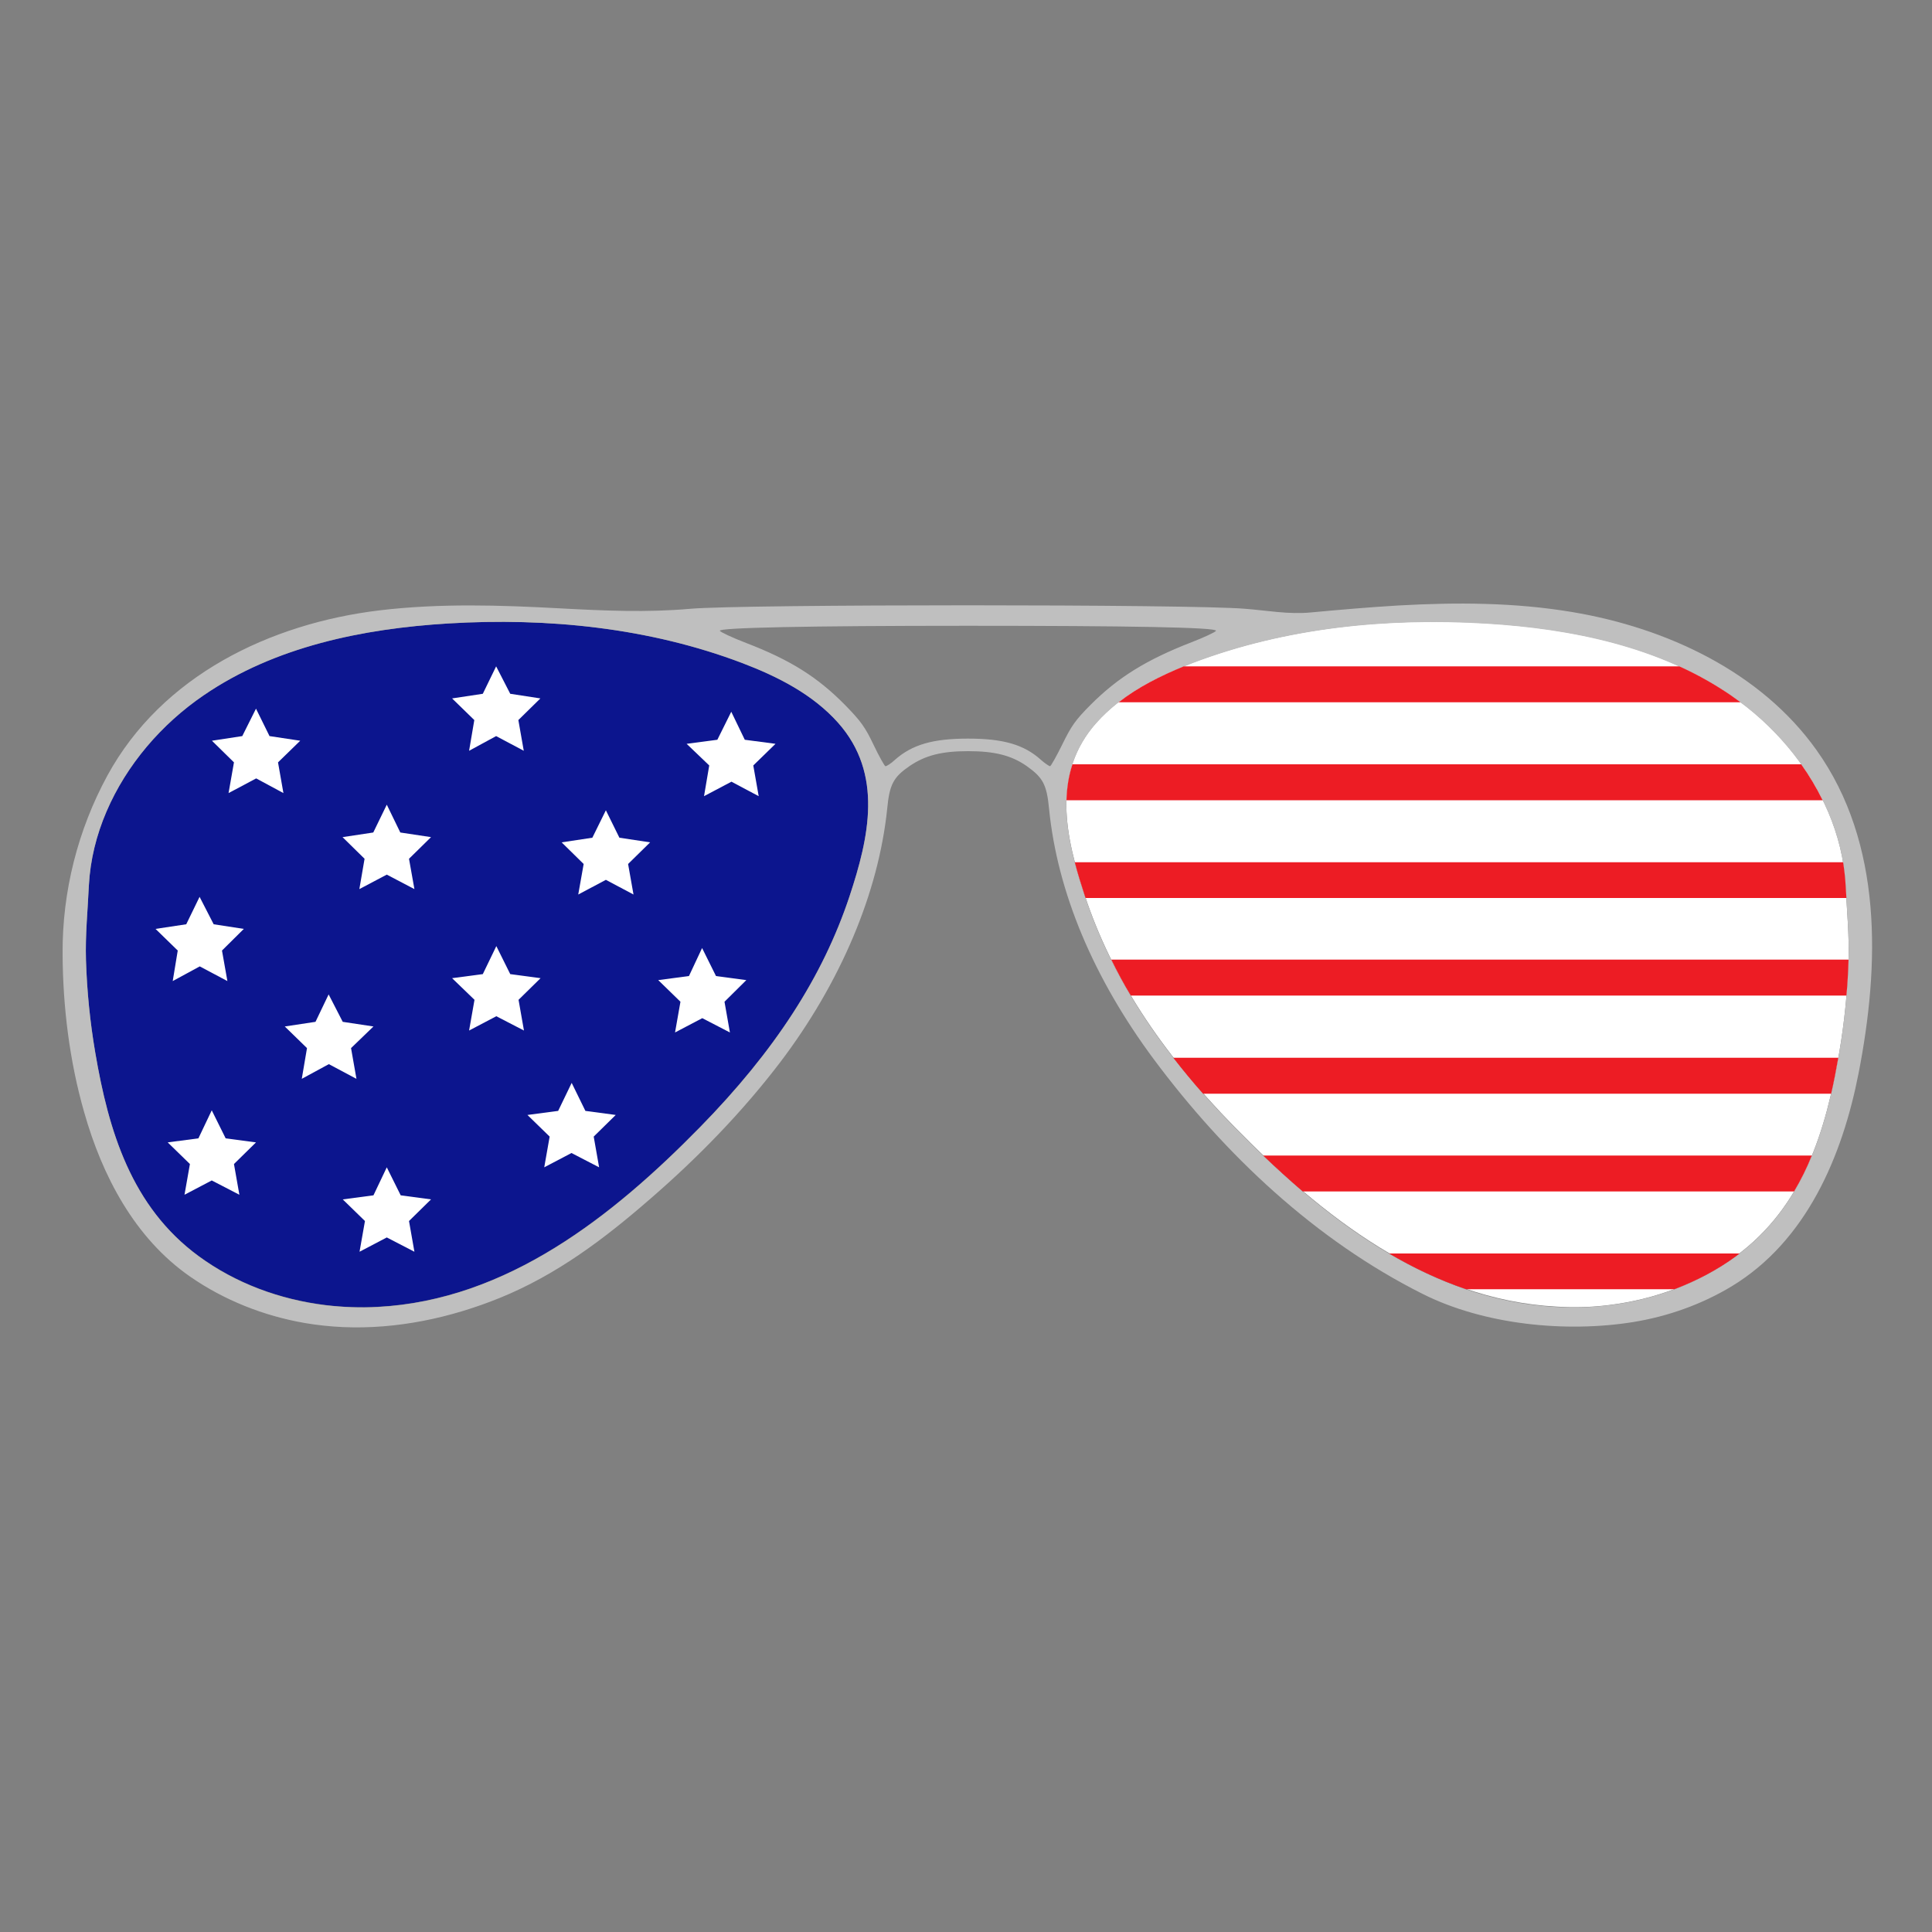 <?xml version="1.0" encoding="utf-8"?>
<!-- Generator: Adobe Illustrator 23.0.1, SVG Export Plug-In . SVG Version: 6.00 Build 0)  -->
<svg version="1.1" id="Layer_1" xmlns="http://www.w3.org/2000/svg" xmlns:xlink="http://www.w3.org/1999/xlink" x="0px" y="0px"
	 width="1000px" height="1000px" viewBox="0 0 1000 1000" style="enable-background:new 0 0 1000 1000;" xml:space="preserve">
<rect x="0" y="0" width="1000" height="1000" fill="#808080" stroke="none"/>
<style type="text/css">
	.st0{fill:#0C158E;}
	.st1{fill:#FFFFFF;}
	.st2{fill:#BFBFBF;}
	.st3{fill:#ED1C24;}
</style>
<g>
	<path id="path4003" class="st0" d="M168.6,675.5c-23.7-2.9-46.6-11.3-65.8-25.4C68,624.6,56.2,585.4,49.3,544.8
		C46.6,529,45,513,44.5,497c-0.4-13.1,0.9-25.7,1.5-38.7c0.7-13.2,3.9-26.1,9.1-38.2c10.4-24.3,28.5-45.3,50.3-60.2
		c36.8-25.2,82.2-34.5,126.6-37.2c51.5-3.1,104,2.2,152.2,20.5c18.4,7,36.5,16.2,49.6,30.9c23.5,26.4,16,59.3,5.9,89.8
		c-13.8,41.5-38.6,79.9-77.4,119.5c-45.1,46-99.8,89.5-166.8,93C186.5,676.9,177.5,676.6,168.6,675.5z"/>
	<path id="path4003_1_" class="st1" d="M832.7,675.5c23.7-2.9,46.6-11.3,65.8-25.4c34.8-25.6,46.6-64.8,53.5-105.4
		c2.7-15.8,4.3-31.8,4.8-47.8c0.4-13.1-0.9-25.7-1.5-38.7c-0.7-13.2-3.9-26.1-9.1-38.2c-10.4-24.3-28.5-45.3-50.3-60.2
		c-36.8-25.2-82.2-34.5-126.6-37.2c-51.5-3.1-104,2.2-152.2,20.5c-18.4,7-36.5,16.2-49.6,30.9c-23.5,26.4-16,59.3-5.9,89.8
		c13.8,41.5,38.6,79.9,77.4,119.5c45.1,46,99.8,89.5,166.8,93C814.8,676.9,823.8,676.6,832.7,675.5z"/>
	<path class="st2" d="M940.2,388.2c-28.8-40.4-77.4-63.2-126.4-71.4c-29.7-5-60-5.1-90.1-3.4c-15.1,0.9-30.2,2.2-45.2,3.6
		c-11.5,1.1-22.5-1-34.1-1.9c-27.4-2.4-259.6-2.4-287,0c-22.5,2-44.8,1-67.2-0.2c-31.2-1.7-62.5-2.7-93.6,1
		c-56.8,6.8-112.8,33.8-141,85.5c-15.3,28.1-23.4,60.1-23.2,92.1c0.1,27.5,3.6,55.9,11.2,82.3c9.3,32.8,26.1,65,54.7,84.9
		c17.7,12.3,38.2,20.4,59.5,24.1c6.5,1.1,13.1,1.8,19.7,2.1c27.8,1.2,55.5-4.7,81.2-15.1c29.5-12,54-30.5,77.9-51.3
		c24.5-21.2,47.4-44.7,67.1-70.5c31.5-41.5,51-88,55.5-131.3c1.2-12.8,3.3-16.5,11.6-22.2c8.1-5.5,16.5-7.7,30.3-7.7
		s22.4,2.2,30.3,7.7c8.3,5.9,10.4,9.4,11.6,22.2c4.3,43.1,23,87.6,54.3,129.7c36.8,49.4,83.6,93.5,139,121.3
		c31.8,16,74.1,20.2,109,14.6c17.9-2.9,35.4-9.1,51-18.5c38.8-23.5,57.3-67.4,65.7-110.3C972.9,499.6,974.7,436.6,940.2,388.2z
		 M439.7,464c-13.8,41.5-38.6,79.9-77.4,119.5c-45.1,46-99.8,89.5-166.8,93c-9,0.5-18,0.1-26.9-0.9c-23.7-2.9-46.6-11.3-65.8-25.4
		C68,624.6,56.2,585.4,49.3,544.8C46.6,529,45,513,44.5,497c-0.4-13.1,0.9-25.7,1.5-38.7c0.7-13.2,3.9-26.1,9.1-38.2
		c10.4-24.3,28.5-45.3,50.3-60.2c36.8-25.2,82.2-34.5,126.6-37.2c51.5-3.1,104,2.2,152.2,20.5c18.4,7,36.5,16.2,49.6,30.9
		C457.3,400.6,449.8,433.5,439.7,464z M543.5,396.6c-0.4,0-2.7-1.5-4.7-3.3c-8.9-8-19.7-11-37.8-11c-18.1,0-28.9,3.1-37.8,11
		c-2,1.9-4.3,3.3-4.9,3.3c-0.4,0-3.3-5.1-6.1-11c-4.4-9.3-6.7-12.4-14.8-20.7c-14-14.2-28-23.2-51.2-32.1
		c-7.3-2.8-13.4-5.7-13.6-6.3c-0.8-1.6,44.6-2.6,128.3-2.6c83,0,129.1,0.8,128.5,2.6c-0.2,0.6-5.9,3.3-12.6,5.9
		c-23.5,9.1-38.2,18.3-52.2,32.3c-8.1,8.1-10.1,11.1-14.8,20.7C546.8,391.5,543.9,396.6,543.5,396.6z M956.8,497
		c-0.5,16-2.1,32-4.8,47.8c-6.9,40.6-18.7,79.8-53.5,105.4c-19.2,14.1-42.1,22.5-65.8,25.4c-8.9,1.1-17.9,1.4-26.9,0.9
		c-67-3.4-121.7-47-166.8-93c-38.8-39.6-63.6-78-77.4-119.5c-10.1-30.5-17.6-63.4,5.9-89.8c13.1-14.7,31.2-23.9,49.6-30.9
		c48.2-18.4,100.7-23.6,152.2-20.5c44.5,2.7,89.9,12.1,126.6,37.2c21.8,14.9,39.8,35.9,50.3,60.2c5.2,12.1,8.4,25,9.1,38.2
		C955.9,471.3,957.2,483.9,956.8,497z"/>
	<path class="st1" d="M378.5,368.4l7,14.5l15.9,2.1l-11.5,11.2l2.8,15.9l-14.1-7.5l-14.2,7.5l2.7-15.9L355.4,385l15.9-2.1
		L378.5,368.4z M313.6,419.4l7,14.2l15.9,2.4l-11.4,11.2l2.8,15.8l-14.3-7.6l-14.3,7.6l2.8-15.8L290.7,436l15.9-2.4L313.6,419.4z
		 M256.8,344.9l7.3,14.2l15.6,2.4l-11.4,11.2l2.8,15.9l-14.3-7.6l-14,7.6l2.7-15.9l-11.5-11.2l15.9-2.4L256.8,344.9z M132.5,366.8
		l7,14.2l15.9,2.4l-11.5,11.2l2.8,15.9l-14.1-7.6l-14.3,7.6l2.8-15.9l-11.4-11.2l15.7-2.4L132.5,366.8z M200.2,416.5l7,14.4
		l15.9,2.4l-11.4,11.2l2.8,15.7l-14.3-7.5l-14.2,7.5l2.7-15.7l-11.4-11.2l15.9-2.4L200.2,416.5z M256.9,489.7l7.2,14.5l15.7,2.1
		l-11.4,11.2l2.8,15.9l-14.3-7.4l-14.1,7.4l2.8-15.9L234,506.3l15.9-2.1L256.9,489.7z M363.4,490.7l7.2,14.5l15.7,2.1L375,518.5
		l2.8,15.9l-14.3-7.4l-14.1,7.4l2.8-15.9l-11.5-11.2l15.9-2.1L363.4,490.7z M295.9,560.5L303,575l15.7,2.1l-11.4,11.2l2.8,15.9
		l-14.3-7.4l-14.1,7.4l2.8-15.9l-11.5-11.2l15.9-2.1L295.9,560.5z M200.2,604.2l7.2,14.5l15.7,2.1L211.7,632l2.8,15.9l-14.3-7.4
		l-14.1,7.4l2.8-15.9l-11.5-11.2l15.9-2.1L200.2,604.2z M109.6,574.7l7.2,14.5l15.7,2.1l-11.4,11.2l2.8,15.9l-14.3-7.4l-14.1,7.4
		l2.8-15.9l-11.5-11.2l15.9-2.1L109.6,574.7z M170.1,514.7l7.3,14.2l15.9,2.4l-11.6,11.2l2.8,15.9l-14.3-7.6l-14,7.6l2.7-15.9
		l-11.5-11.2l15.9-2.4L170.1,514.7z M103.3,464.2l7.3,14.2l15.6,2.4L114.9,492l2.8,15.8l-14.3-7.6l-14,7.6L92,492l-11.5-11.2
		l15.9-2.4L103.3,464.2z"/>
	<path class="st3" d="M956.8,496.8c0,0,0,0.1,0,0.1c-0.2,6.1-0.5,12.3-1.1,18.4H585.3c-3.7-6.1-7-12.3-10.1-18.6H956.8z M579,363.5
		h321.9c-1.6-1.2-3.3-2.4-5-3.6c-8.5-5.8-17.4-10.8-26.7-15H612.7C600.8,349.8,589.1,355.6,579,363.5z M561.6,464
		c0.1,0.3,0.2,0.5,0.3,0.8h393.8c-0.1-2.1-0.3-4.3-0.4-6.4c-0.2-4.1-0.7-8.1-1.3-12.1H556.3C557.8,452.2,559.7,458.1,561.6,464z
		 M653.8,598.1c6.6,6.3,13.5,12.6,20.5,18.6h254.3c3.5-5.9,6.6-12.1,9.2-18.6H653.8z M718.8,648.7c12.7,7.5,26,13.8,40,18.6h107.9
		c11.3-4.3,22.1-9.9,31.9-17.1c0.6-0.5,1.2-0.9,1.8-1.4H718.8z M555.1,395.6c-2,6-2.9,12.2-3.1,18.6h391.4
		c-3.2-6.5-6.9-12.7-11.1-18.6H555.1z M607.3,547.5c4.8,6.2,9.9,12.4,15.4,18.6h325.1c1.4-6.1,2.6-12.3,3.7-18.6H607.3z"/>
</g>
</svg>

